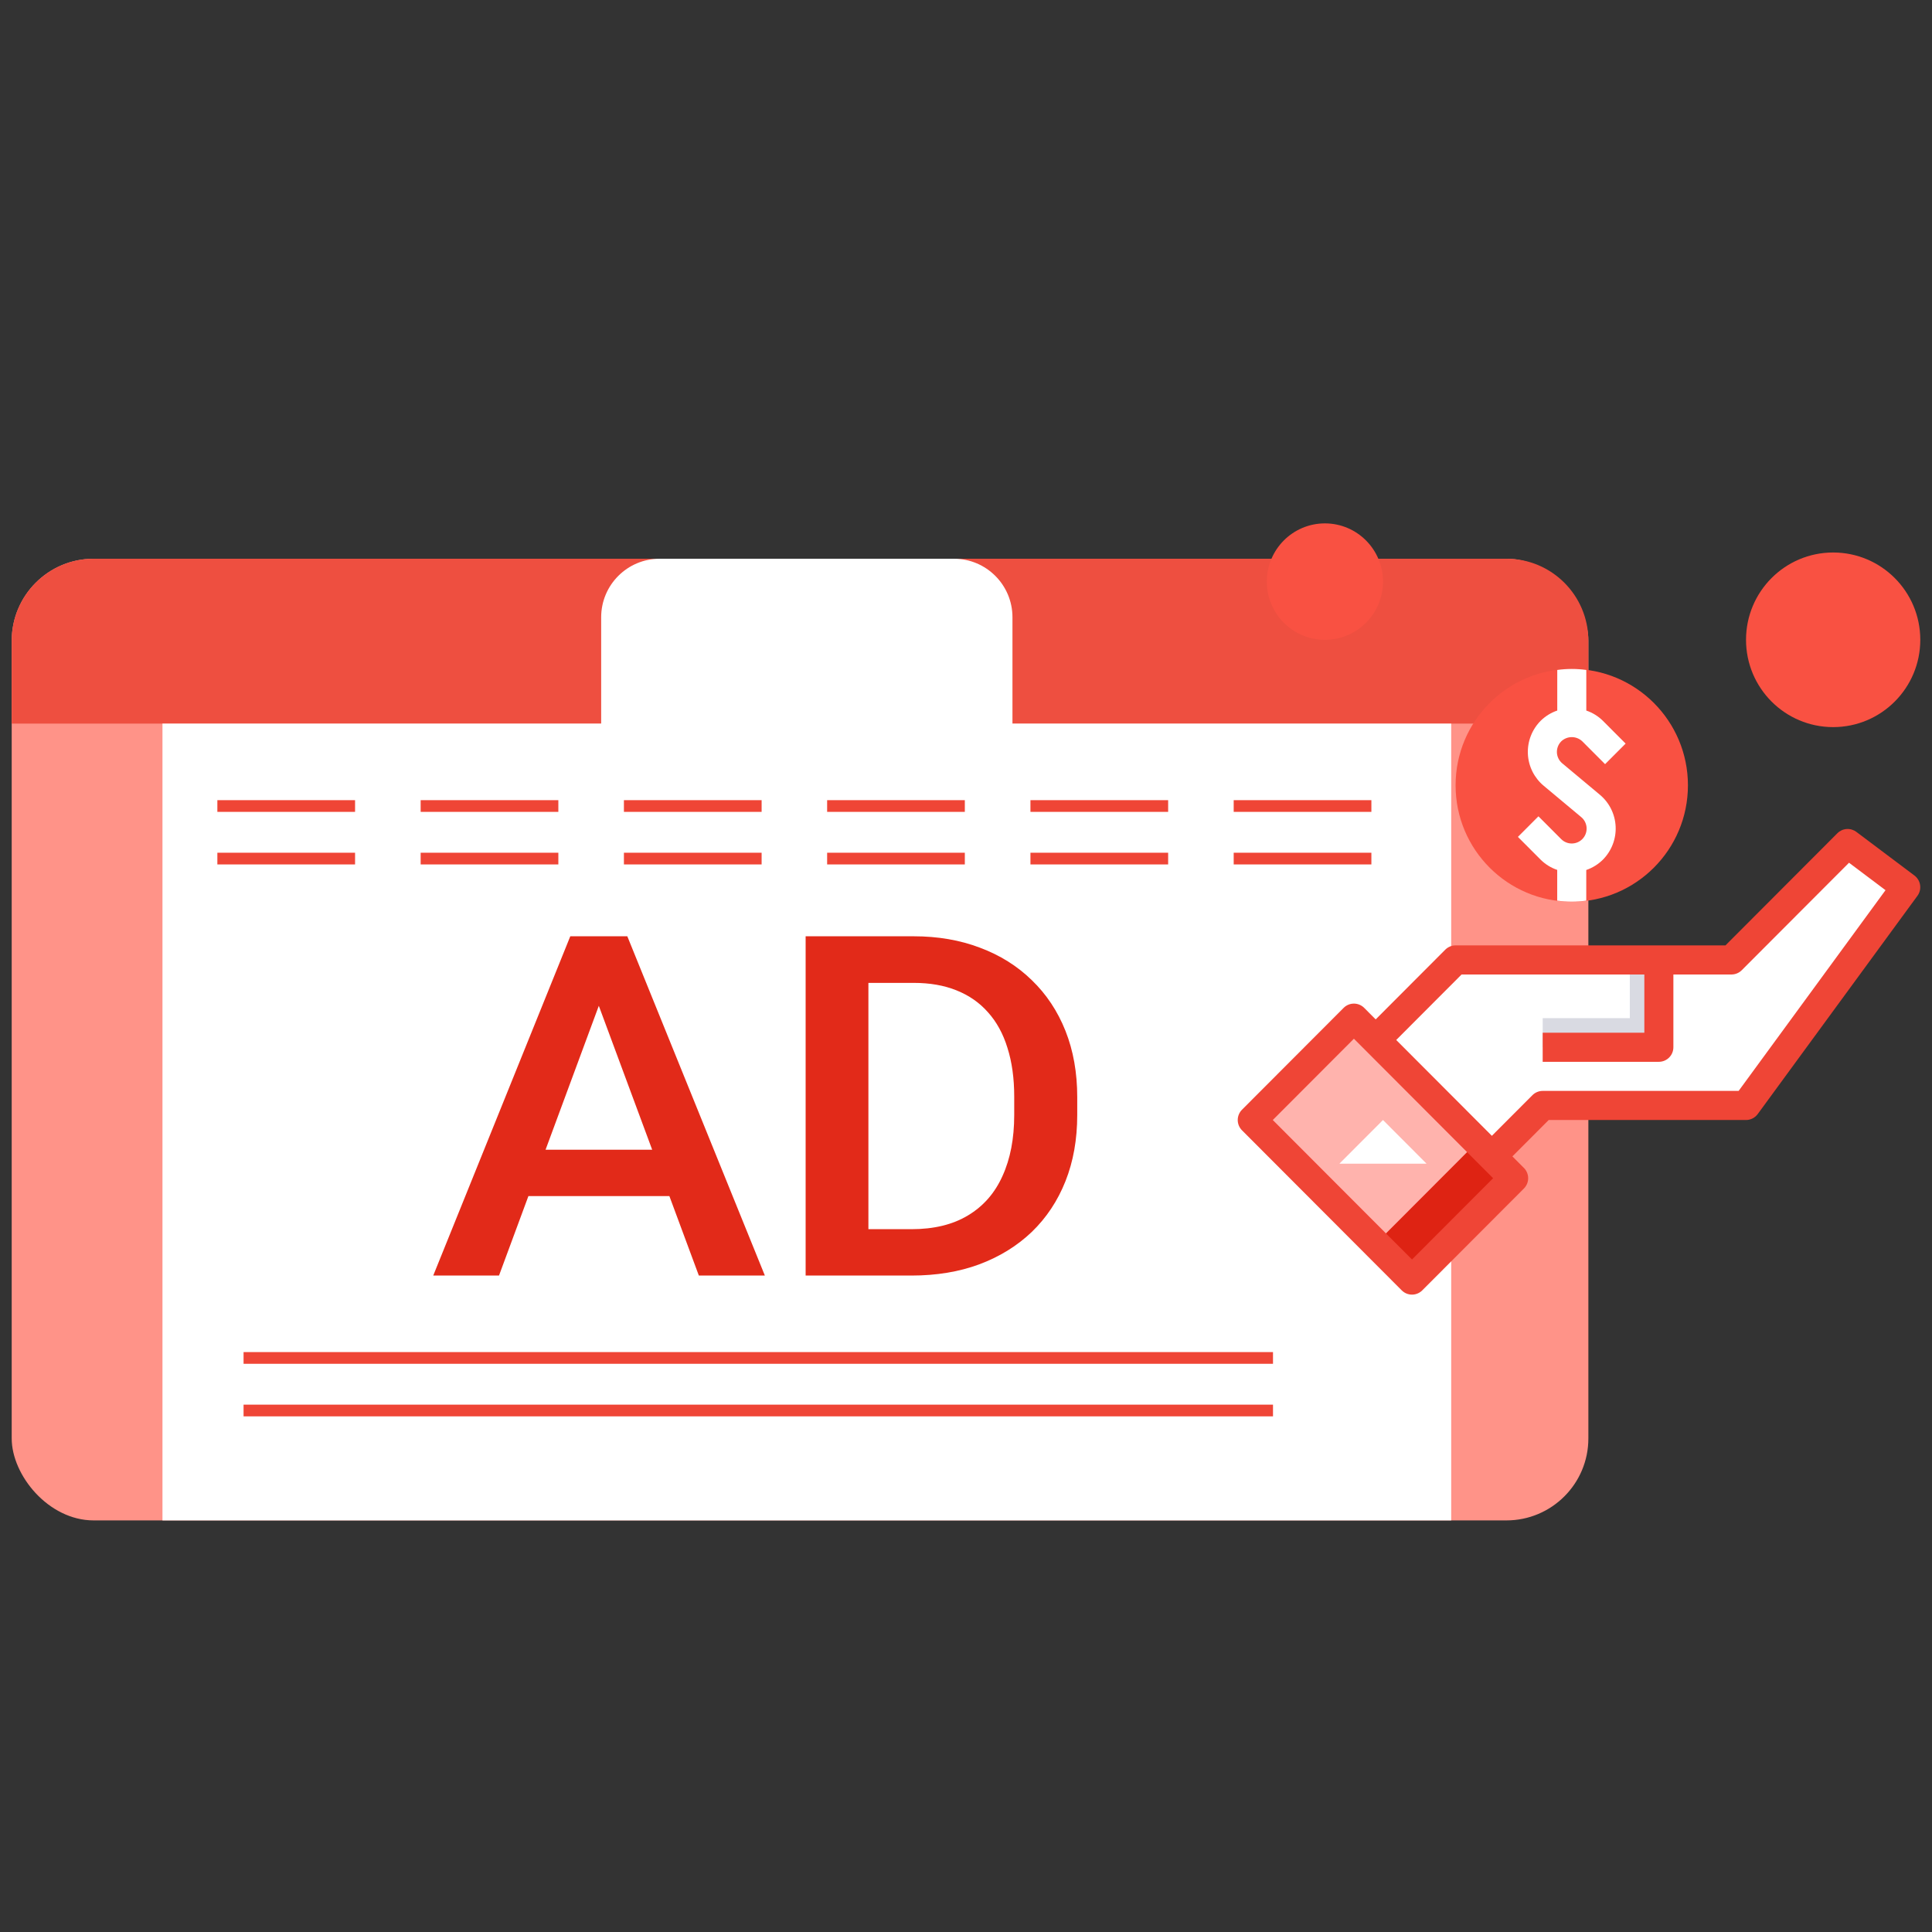 <svg width="165" height="165" viewBox="0 0 165 165" fill="none" xmlns="http://www.w3.org/2000/svg">
<rect x="0" y="0" width="165" height="165" fill="#333333" stroke="none"/>
<rect x="1" y="47.717" width="134.652" height="82.131" rx="7" fill="#FF9388"/>
<path d="M1 54.717C1 50.851 4.134 47.717 8 47.717H128.652C132.518 47.717 135.652 50.851 135.652 54.717V61.797H1V54.717Z" fill="#EE4F40"/>
<path fill-rule="evenodd" clip-rule="evenodd" d="M56.342 47.718C53.58 47.718 51.342 49.956 51.342 52.718V61.797H13.875V129.849H123.938V61.797L86.468 61.797V52.718C86.468 49.956 84.23 47.718 81.468 47.718H56.342Z" fill="white"/>
<path d="M20.801 115.973H108.719" stroke="#EF4536"/>
<path d="M20.801 120.462H108.719" stroke="#EF4536"/>
<path d="M18.564 68.837H30.324" stroke="#EF4536"/>
<path d="M18.564 73.326H30.324" stroke="#EF4536"/>
<path d="M35.926 68.837H47.685" stroke="#EF4536"/>
<path d="M35.926 73.326H47.685" stroke="#EF4536"/>
<path d="M53.285 68.837H65.045" stroke="#EF4536"/>
<path d="M53.285 73.326H65.045" stroke="#EF4536"/>
<path d="M70.641 68.837H82.4" stroke="#EF4536"/>
<path d="M70.641 73.326H82.4" stroke="#EF4536"/>
<path d="M88.004 68.837H99.764" stroke="#EF4536"/>
<path d="M88.004 73.326H99.764" stroke="#EF4536"/>
<path d="M105.362 68.837H117.121" stroke="#EF4536"/>
<path d="M105.362 73.326H117.121" stroke="#EF4536"/>
<path d="M51.909 83.823L42.617 108.937H37L48.705 79.962H52.293L51.909 83.823ZM59.684 108.937L50.371 83.823L49.965 79.962H53.575L65.322 108.937H59.684ZM59.235 98.191V102.151H42.319V98.191H59.235Z" fill="#E22A19"/>
<path d="M77.839 108.937H71.196L71.239 104.977H77.839C79.761 104.977 81.37 104.586 82.666 103.803C83.976 103.02 84.959 101.899 85.614 100.44C86.283 98.98 86.618 97.242 86.618 95.226V93.654C86.618 92.088 86.425 90.702 86.041 89.494C85.671 88.287 85.115 87.272 84.375 86.45C83.649 85.627 82.751 85.004 81.684 84.579C80.63 84.154 79.412 83.942 78.031 83.942H71.068V79.962H78.031C80.096 79.962 81.983 80.287 83.691 80.937C85.4 81.574 86.874 82.496 88.113 83.703C89.366 84.911 90.327 86.357 90.996 88.042C91.665 89.727 92 91.611 92 93.693V95.226C92 97.309 91.665 99.193 90.996 100.877C90.327 102.562 89.366 104.008 88.113 105.216C86.86 106.41 85.365 107.332 83.627 107.982C81.904 108.619 79.975 108.937 77.839 108.937ZM74.165 79.962V108.937H68.804V79.962H74.165Z" fill="#E22A19"/>
<path d="M126.793 99.381L131.754 94.41H149.117L162.759 75.769L157.798 72.04L147.877 81.982H124.313L116.871 89.439L126.793 99.381Z" fill="white"/>
<path d="M115.631 86.954L106.949 95.653L120.591 109.323L129.273 100.624L115.631 86.954Z" fill="#FFB3AD"/>
<path d="M126.172 97.517L117.49 106.216L120.591 109.323L129.272 100.624L126.172 97.517Z" fill="#DE2313"/>
<path d="M139.193 86.954V81.983H141.674V89.439H131.752V86.954H139.193Z" fill="#D9DAE2"/>
<path d="M114.391 99.381L118.112 95.653L121.832 99.381H114.391Z" fill="white"/>
<path d="M134.234 77.011C139.714 77.011 144.156 72.56 144.156 67.069C144.156 61.578 139.714 57.127 134.234 57.127C128.755 57.127 124.313 61.578 124.313 67.069C124.313 72.56 128.755 77.011 134.234 77.011Z" fill="#F95142"/>
<path d="M156.559 62.098C160.668 62.098 164 58.76 164 54.642C164 50.523 160.668 47.185 156.559 47.185C152.449 47.185 149.117 50.523 149.117 54.642C149.117 58.76 152.449 62.098 156.559 62.098Z" fill="#F95142"/>
<path d="M113.153 54.642C115.892 54.642 118.113 52.416 118.113 49.67C118.113 46.925 115.892 44.699 113.153 44.699C110.413 44.699 108.192 46.925 108.192 49.67C108.192 52.416 110.413 54.642 113.153 54.642Z" fill="#F95142"/>
<path d="M136.887 73.425C137.255 73.055 137.543 72.613 137.731 72.126C137.92 71.639 138.005 71.118 137.982 70.596C137.959 70.074 137.827 69.563 137.596 69.095C137.365 68.627 137.039 68.212 136.638 67.877L133.423 65.192C133.287 65.079 133.176 64.939 133.098 64.78C133.019 64.622 132.974 64.449 132.966 64.272C132.958 64.095 132.987 63.919 133.051 63.754C133.115 63.589 133.212 63.439 133.337 63.313C133.579 63.082 133.901 62.953 134.236 62.953C134.571 62.953 134.893 63.082 135.135 63.313L137.08 65.262L138.834 63.505L136.889 61.555C136.49 61.162 136.007 60.864 135.476 60.685V57.218C134.654 57.103 133.819 57.103 132.996 57.218V60.684C132.465 60.863 131.982 61.161 131.582 61.554C131.213 61.923 130.926 62.365 130.737 62.852C130.548 63.339 130.463 63.86 130.486 64.382C130.509 64.904 130.641 65.416 130.872 65.884C131.104 66.352 131.43 66.767 131.83 67.101L135.046 69.787C135.182 69.9 135.292 70.04 135.371 70.199C135.449 70.357 135.494 70.53 135.502 70.707C135.51 70.883 135.482 71.06 135.418 71.225C135.355 71.39 135.257 71.54 135.133 71.665C134.894 71.904 134.57 72.038 134.233 72.038C133.896 72.038 133.572 71.904 133.333 71.665L131.389 69.716L129.635 71.474L131.58 73.423C131.979 73.817 132.462 74.114 132.992 74.293V76.919C133.815 77.034 134.65 77.034 135.473 76.919V74.3C136.004 74.118 136.487 73.819 136.887 73.425Z" fill="white"/>
<path d="M163.501 74.774L158.54 71.046C158.301 70.867 158.006 70.779 157.708 70.801C157.41 70.822 157.13 70.95 156.919 71.162L147.361 80.74H124.31C123.981 80.74 123.666 80.871 123.433 81.104L117.489 87.06L116.506 86.075C116.273 85.842 115.958 85.711 115.629 85.711C115.3 85.711 114.984 85.842 114.752 86.075L106.07 94.774C105.838 95.007 105.707 95.323 105.707 95.653C105.707 95.983 105.838 96.299 106.07 96.532L119.713 110.202C119.945 110.435 120.261 110.566 120.59 110.566C120.918 110.566 121.234 110.435 121.466 110.202L130.148 101.503C130.38 101.27 130.511 100.954 130.511 100.624C130.511 100.295 130.38 99.978 130.148 99.745L129.164 98.76L132.265 95.653H149.114C149.309 95.653 149.501 95.607 149.675 95.519C149.849 95.431 150 95.303 150.115 95.146L163.758 76.504C163.951 76.24 164.032 75.91 163.984 75.587C163.936 75.263 163.763 74.971 163.501 74.774ZM120.59 107.566L108.701 95.653L115.629 88.711L127.517 100.624L120.59 107.566ZM148.486 93.167H131.751C131.423 93.168 131.107 93.299 130.875 93.532L127.411 97.003L119.243 88.818L124.824 83.225H140.433V88.196H131.751V90.682H141.673C142.002 90.682 142.318 90.551 142.55 90.318C142.783 90.085 142.913 89.769 142.913 89.439V83.225H147.874C148.203 83.225 148.519 83.094 148.751 82.861L157.913 73.681L161.03 76.025L148.486 93.167Z" fill="#EF4536"/>
</svg>
